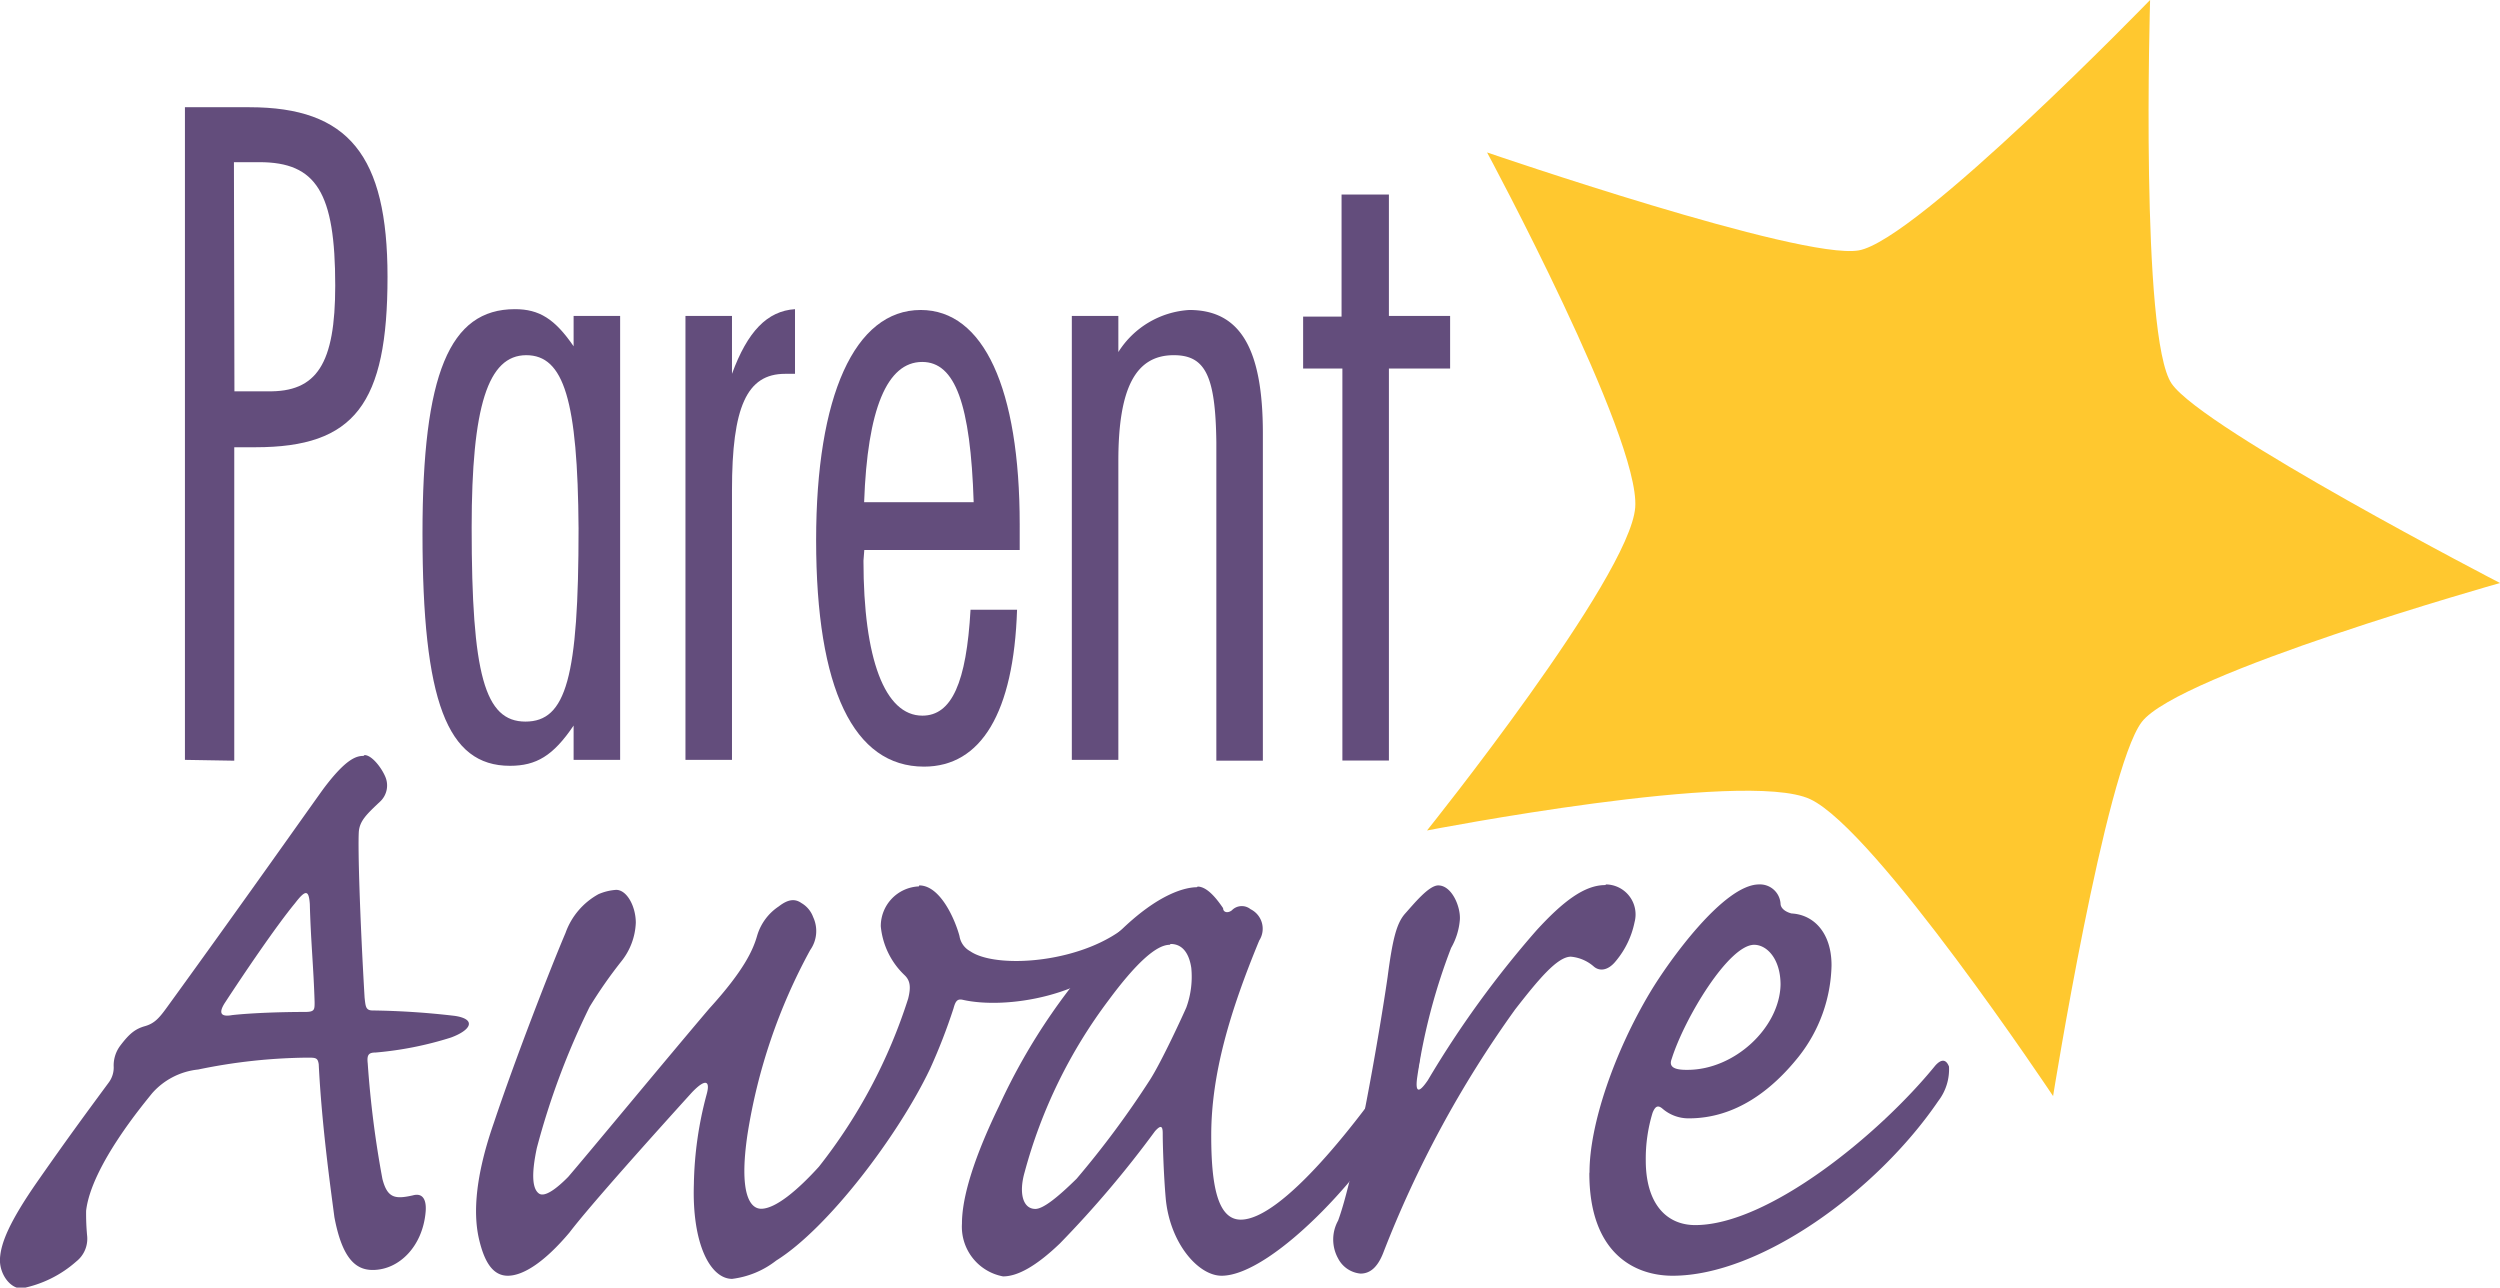 <svg id="Layer_1" data-name="Layer 1" xmlns="http://www.w3.org/2000/svg" viewBox="0 0 151.54 78.05"><defs><style>.cls-1{fill:#ffc82f;}.cls-2{fill:#634d7c;}</style></defs><title>Parent-Aware-PURPL-YEl</title><path class="cls-1" d="M203.24,96.9s19,6.53,22.52,5.94,17.67-15.18,17.67-15.18-.61,20.49,1.31,23.26S264.64,123,264.64,123s-19.51,5.5-21.72,8.43-5.37,22.67-5.37,22.67-10.76-16.16-14.73-18S199.6,138,199.6,138s12.3-15.33,12.62-19.58S203.24,96.9,203.24,96.9Z" transform="translate(-113.1 -87.66)"/><path class="cls-2" d="M124.31,133.72V94.16h3.91c6,0,8.37,2.91,8.37,10.28,0,7.72-2,10.33-8,10.33h-1.29v19Zm3-22.34h2c3,.06,4.11-1.66,4.11-6.41,0-5.64-1.14-7.48-4.6-7.48h-1.54Z" transform="translate(-113.1 -87.66)"/><path class="cls-2" d="M150.69,133.72h-2.82v-2.08c-1.24,1.84-2.27,2.44-3.86,2.44-3.81,0-5.3-3.92-5.3-14.08,0-9.68,1.64-13.6,5.6-13.6,1.48,0,2.42.59,3.56,2.25v-1.84h2.82ZM145,109.19c-2.32,0-3.31,3.09-3.31,10.45,0,8.91.79,11.76,3.26,11.76s3.22-2.67,3.22-11.7C148.12,111.92,147.28,109.19,145,109.19Z" transform="translate(-113.1 -87.66)"/><path class="cls-2" d="M157.47,106.81v3.51c.94-2.56,2.13-3.81,3.82-3.92v3.92h-.6c-2.32,0-3.22,2-3.22,7.06v16.34h-2.82V106.81Z" transform="translate(-113.1 -87.66)"/><path class="cls-2" d="M165.49,121l-.05.65c0,5.94,1.29,9.39,3.57,9.39,1.78,0,2.67-2,2.92-6.42h2.82c-.2,6.24-2.18,9.51-5.64,9.51-4.26,0-6.54-4.7-6.54-13.73,0-8.73,2.33-13.95,6.34-13.95,3.81,0,6,4.75,6,13V121ZM169,109.6c-2.13,0-3.32,2.85-3.52,8.5h6.64C171.93,112.16,171,109.6,169,109.6Z" transform="translate(-113.1 -87.66)"/><path class="cls-2" d="M180.89,109a5.47,5.47,0,0,1,4.3-2.55c3.07,0,4.46,2.31,4.46,7.48v19.84h-2.82V114.47c-.05-4-.65-5.28-2.58-5.28-2.32,0-3.36,2-3.36,6.41v18.12h-2.82V106.81h2.82Z" transform="translate(-113.1 -87.66)"/><path class="cls-2" d="M201,110h-3.71v23.76h-2.82V110h-2.38v-3.15h2.33V99.45h2.87v7.36H201Z" transform="translate(-113.1 -87.66)"/><path class="cls-2" d="M135.2,133.43c.42,0,1,.72,1.25,1.3a1.34,1.34,0,0,1-.3,1.51c-.83.78-1.24,1.17-1.3,1.83-.06,1,.06,5.09.35,10.06.06.52.06.78.48.78a47.52,47.52,0,0,1,5,.33c1.3.2,1,.85-.24,1.31a21,21,0,0,1-4.57.91c-.42,0-.54.13-.48.66a61.13,61.13,0,0,0,.89,7c.3,1.17.77,1.24,1.84,1,.72-.2.83.45.78,1-.18,2.09-1.61,3.52-3.21,3.52-1,0-1.84-.65-2.32-3.2-.24-1.83-.77-5.62-.95-9.27-.06-.4-.18-.4-.71-.4a33.93,33.93,0,0,0-6.6.72,4.31,4.31,0,0,0-2.79,1.44c-.41.52-3.68,4.38-4,7.12a14.22,14.22,0,0,0,.06,1.5,1.75,1.75,0,0,1-.65,1.57,7,7,0,0,1-3.33,1.64c-.71,0-1.36-.92-1.3-1.83s.53-2.16,2.31-4.71,2.85-4,4.28-5.94a1.52,1.52,0,0,0,.3-1,2,2,0,0,1,.41-1.25c.54-.71.89-1,1.49-1.17s.89-.53,1.36-1.18c4.64-6.4,8.32-11.63,9.45-13.2,1.37-1.83,2-2,2.43-2ZM131.58,149c.59,0,.59-.13.59-.59-.06-2.09-.23-3.66-.29-5.95-.06-.84-.24-.91-.89-.06-1.19,1.44-3.21,4.44-4.28,6.08-.36.58-.24.84.47.71,1.19-.13,3-.19,4.34-.19Z" transform="translate(-113.1 -87.66)"/><path class="cls-2" d="M168.82,141.33c1.31,0,2.2,2.16,2.44,3.07a1.27,1.27,0,0,0,.65.92c1.61,1.11,7,.72,9.68-1.7.78-.65.95.33.18,1.31-2.61,3.2-7.78,3.92-10.33,3.33-.3-.06-.42.07-.54.52a35.18,35.18,0,0,1-1.42,3.66c-1.9,4-6.18,9.67-9.33,11.63a5.41,5.41,0,0,1-2.67,1.11c-1.31,0-2.44-2.09-2.32-5.75a22.21,22.21,0,0,1,.77-5.42c.24-.85-.06-1-.89-.13-2.31,2.55-6.18,6.86-7.42,8.49-1.49,1.77-2.79,2.62-3.74,2.62s-1.43-.92-1.73-2.16-.41-3.4.89-7.12c1.31-3.92,3.45-9.41,4.34-11.5a4.34,4.34,0,0,1,2-2.35,3.22,3.22,0,0,1,1.07-.26c.65,0,1.19,1,1.19,2a4,4,0,0,1-.89,2.35,27.7,27.7,0,0,0-1.91,2.74,45.81,45.81,0,0,0-3.2,8.56c-.36,1.7-.24,2.48.12,2.75s1.12-.33,1.78-1c1.13-1.31,5.94-7.13,8.55-10.2,2.14-2.35,2.67-3.59,2.91-4.44a3.22,3.22,0,0,1,1.31-1.76c.59-.46,1-.46,1.37-.2a1.62,1.62,0,0,1,.71.85,2,2,0,0,1-.18,2,34.39,34.39,0,0,0-3.8,11.17c-.54,3.66.18,4.51.83,4.51.89,0,2.26-1.18,3.5-2.55a32.21,32.21,0,0,0,5.41-10.19c.18-.72.12-1.11-.24-1.44a4.69,4.69,0,0,1-1.42-2.94,2.41,2.41,0,0,1,2.31-2.42Z" transform="translate(-113.1 -87.66)"/><path class="cls-2" d="M185.69,141.4c.6,0,1.19.78,1.55,1.31,0,.26.29.32.53.13a.84.84,0,0,1,1.13-.07,1.32,1.32,0,0,1,.53,1.9c-1.78,4.31-2.91,8.1-2.91,11.82,0,2.94.36,5.1,1.79,5.1,2.49,0,7.12-5.88,10-10.19.36-.66.9-.59.9-.07a6.66,6.66,0,0,1-.54,2.29c-2.2,4.77-8.43,11.37-11.52,11.37-1.43,0-3.15-2-3.39-4.71-.12-1.37-.18-3.2-.18-3.92,0-.46-.12-.52-.47-.13a64,64,0,0,1-5.76,6.8c-1.43,1.37-2.56,2-3.45,2a3.06,3.06,0,0,1-2.49-3.2c0-1.12.35-3.21,2.25-7.13a37,37,0,0,1,7.25-10.52c2.44-2.41,4.1-2.74,4.75-2.74ZM184,144.93c-.83,0-2.08,1.17-3.68,3.33a30.49,30.49,0,0,0-5.11,10.45c-.36,1.25-.12,2.23.65,2.23.48,0,1.37-.72,2.5-1.83a56.26,56.26,0,0,0,4.45-6c.71-1.11,2-3.92,2.2-4.38a5.47,5.47,0,0,0,.3-2.41c-.12-.79-.48-1.44-1.25-1.44Z" transform="translate(-113.1 -87.66)"/><path class="cls-2" d="M210.46,141.27a1.82,1.82,0,0,1,1.72,2.29,5.32,5.32,0,0,1-1.13,2.35c-.47.59-1,.65-1.36.32a2.44,2.44,0,0,0-1.37-.58c-.83,0-2,1.43-3.38,3.2a66.26,66.26,0,0,0-8,14.77c-.36.91-.83,1.24-1.37,1.24a1.7,1.7,0,0,1-1.36-.92,2.36,2.36,0,0,1,0-2.29c1.06-2.87,2.55-11.63,3-14.76.3-2.29.54-3.27,1.07-3.86s1.43-1.7,2-1.7c.83,0,1.37,1.31,1.31,2.09a4.09,4.09,0,0,1-.53,1.7A36.36,36.36,0,0,0,199,153c-.12.92.12.92.65.14a60.81,60.81,0,0,1,6.59-9.09c1.61-1.76,2.91-2.74,4.16-2.74Z" transform="translate(-113.1 -87.66)"/><path class="cls-2" d="M209.45,158.71c0-2.87,1.49-7.25,3.68-10.91,1.13-1.89,4.46-6.53,6.6-6.53a1.25,1.25,0,0,1,1.3,1.17c0,.2.18.46.66.59,1.36.07,2.43,1.18,2.43,3.14a9.22,9.22,0,0,1-2,5.55c-1.6,2-3.8,3.73-6.65,3.73a2.41,2.41,0,0,1-1.6-.59c-.24-.2-.42-.2-.6.26a9.57,9.57,0,0,0-.41,2.88c0,2.61,1.24,3.92,3,3.92,4.39,0,11.1-5.43,14.55-9.67.36-.4.65-.4.83.06a3.15,3.15,0,0,1-.65,2.09c-3.74,5.49-10.81,10.59-16.1,10.59-2.32,0-5.05-1.37-5.05-6.21Zm5.94-6.2c2.85,0,5.58-2.55,5.64-5.16,0-1.57-.83-2.42-1.6-2.42-1.54,0-4.22,4.44-5,6.92-.18.46.12.66.89.66Z" transform="translate(-113.1 -87.66)"/></svg>